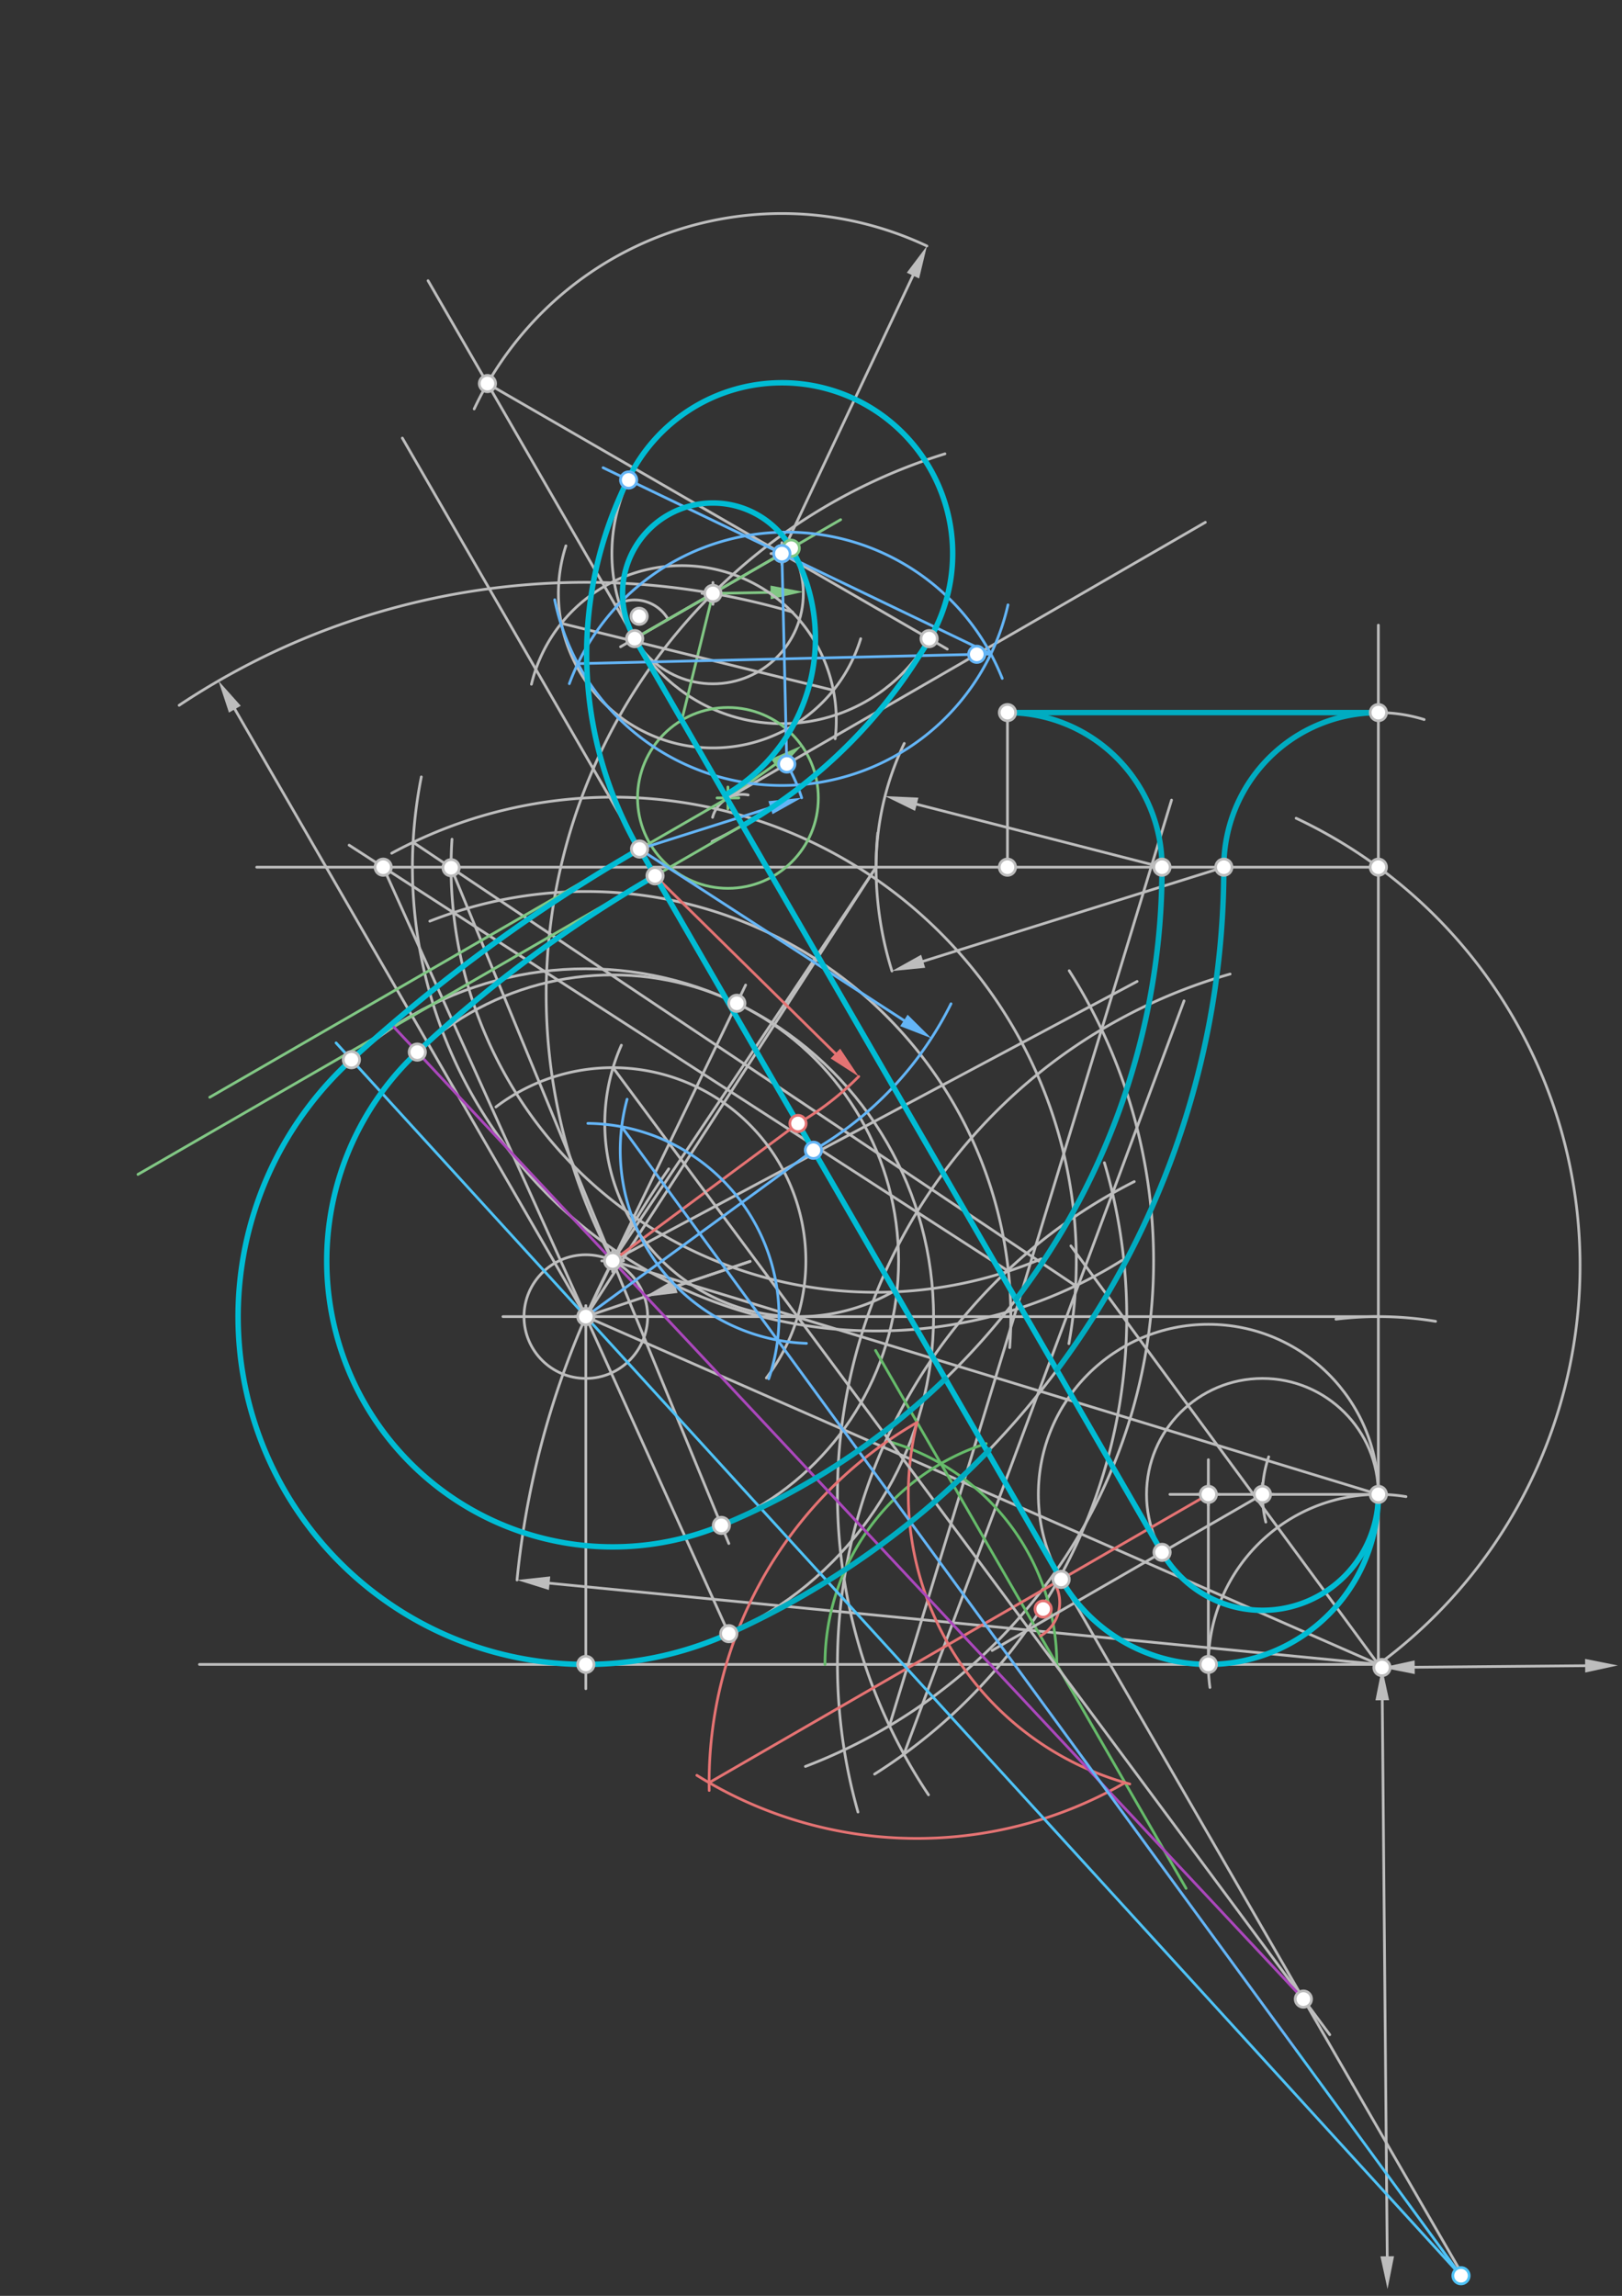 <svg xmlns="http://www.w3.org/2000/svg" class="svg--816" height="100%" preserveAspectRatio="xMidYMid meet" viewBox="0 0 595 842" width="100%"><rect x="0" y="0" width="595" height="842" fill="#333333" stroke="none"/><defs><marker id="marker-arrow" markerHeight="16" markerUnits="userSpaceOnUse" markerWidth="24" orient="auto-start-reverse" refX="24" refY="4" viewBox="0 0 24 8"><path d="M 0 0 L 24 4 L 0 8 z" stroke="inherit"></path></marker></defs><g class="aux-layer--949"></g><g class="main-layer--75a"><g class="element--733"><line stroke="#BDBDBD" stroke-dasharray="none" stroke-linecap="round" stroke-width="1" x1="518.954" x2="581.486" y1="611.452" y2="610.894"></line><path d="M506.955,611.559 l12,2.5 l0,-5 z" fill="#BDBDBD" stroke="#BDBDBD" stroke-width="0" transform="rotate(359.489, 506.955, 611.559)"></path><path d="M593.485,610.787 l12,2.5 l0,-5 z" fill="#BDBDBD" stroke="#BDBDBD" stroke-width="0" transform="rotate(179.489, 593.485, 610.787)"></path></g><g class="element--733"><line stroke="#BDBDBD" stroke-dasharray="none" stroke-linecap="round" stroke-width="1" x1="507.062" x2="508.881" y1="623.558" y2="827.484"></line><path d="M506.955,611.559 l12,2.5 l0,-5 z" fill="#BDBDBD" stroke="#BDBDBD" stroke-width="0" transform="rotate(89.489, 506.955, 611.559)"></path><path d="M508.988,839.483 l12,2.5 l0,-5 z" fill="#BDBDBD" stroke="#BDBDBD" stroke-width="0" transform="rotate(269.489, 508.988, 839.483)"></path></g><g class="element--733"><line stroke="#BDBDBD" stroke-dasharray="none" stroke-linecap="round" stroke-width="1" x1="505.627" x2="73.167" y1="610.416" y2="610.416"></line></g><g class="element--733"><line stroke="#BDBDBD" stroke-dasharray="none" stroke-linecap="round" stroke-width="1" x1="505.627" x2="505.627" y1="610.416" y2="229.271"></line></g><g class="element--733"><line stroke="#BDBDBD" stroke-dasharray="none" stroke-linecap="round" stroke-width="1" x1="505.627" x2="201.603" y1="610.416" y2="580.631"></line><path d="M189.66,579.461 l12,2.5 l0,-5 z" fill="#BDBDBD" stroke="#BDBDBD" stroke-width="0" transform="rotate(5.595, 189.66, 579.461)"></path></g><g class="element--733"><path d="M 189.66 579.461 A 317.48 317.48 0 0 1 245.31 428.678" fill="none" stroke="#BDBDBD" stroke-dasharray="none" stroke-linecap="round" stroke-width="1"></path></g><g class="element--733"><path d="M 490.064 483.81 A 127.559 127.559 0 0 1 526.612 484.595" fill="none" stroke="#BDBDBD" stroke-dasharray="none" stroke-linecap="round" stroke-width="1"></path></g><g class="element--733"><line stroke="#BDBDBD" stroke-dasharray="none" stroke-linecap="round" stroke-width="1" x1="505.627" x2="184.5" y1="482.857" y2="482.857"></line></g><g class="element--733"><g class="center--a87"><line x1="210.9" y1="482.857" x2="218.9" y2="482.857" stroke="#BDBDBD" stroke-width="1" stroke-linecap="round"></line><line x1="214.9" y1="478.857" x2="214.9" y2="486.857" stroke="#BDBDBD" stroke-width="1" stroke-linecap="round"></line><circle class="hit--87b" cx="214.9" cy="482.857" r="4" stroke="none" fill="transparent"></circle></g><circle cx="214.9" cy="482.857" fill="none" r="22.677" stroke="#BDBDBD" stroke-dasharray="none" stroke-width="1"></circle></g><g class="element--733"><line stroke="#BDBDBD" stroke-dasharray="none" stroke-linecap="round" stroke-width="1" x1="214.9" x2="275.167" y1="482.857" y2="462.604"></line></g><g class="element--733"><line stroke="#BDBDBD" stroke-dasharray="none" stroke-linecap="round" stroke-width="1" x1="247.771" x2="275.167" y1="471.811" y2="462.604"></line><path d="M236.396,475.633 l12,2.5 l0,-5 z" fill="#BDBDBD" stroke="#BDBDBD" stroke-width="0" transform="rotate(341.425, 236.396, 475.633)"></path></g><g class="element--733"><line stroke="#BDBDBD" stroke-dasharray="none" stroke-linecap="round" stroke-width="1" x1="214.9" x2="214.9" y1="482.857" y2="619.333"></line></g><g class="element--733"><g class="center--a87"><line x1="210.9" y1="482.857" x2="218.9" y2="482.857" stroke="#BDBDBD" stroke-width="1" stroke-linecap="round"></line><line x1="214.9" y1="478.857" x2="214.9" y2="486.857" stroke="#BDBDBD" stroke-width="1" stroke-linecap="round"></line><circle class="hit--87b" cx="214.9" cy="482.857" r="4" stroke="none" fill="transparent"></circle></g><circle cx="214.9" cy="482.857" fill="none" r="127.559" stroke="#BDBDBD" stroke-dasharray="none" stroke-width="1"></circle></g><g class="element--733"><line stroke="#BDBDBD" stroke-dasharray="none" stroke-linecap="round" stroke-width="1" x1="214.9" x2="224.747" y1="482.857" y2="462.429"></line></g><g class="element--733"><line stroke="#BDBDBD" stroke-dasharray="none" stroke-linecap="round" stroke-width="1" x1="224.747" x2="273.519" y1="462.429" y2="361.254"></line></g><g class="element--733"><g class="center--a87"><line x1="220.747" y1="462.429" x2="228.747" y2="462.429" stroke="#BDBDBD" stroke-width="1" stroke-linecap="round"></line><line x1="224.747" y1="458.429" x2="224.747" y2="466.429" stroke="#BDBDBD" stroke-width="1" stroke-linecap="round"></line><circle class="hit--87b" cx="224.747" cy="462.429" r="4" stroke="none" fill="transparent"></circle></g><circle cx="224.747" cy="462.429" fill="none" r="104.882" stroke="#BDBDBD" stroke-dasharray="none" stroke-width="1"></circle></g><g class="element--733"><path d="M 443.842 618.876 A 62.362 62.362 0 0 1 515.757 548.882" fill="none" stroke="#BDBDBD" stroke-dasharray="none" stroke-linecap="round" stroke-width="1"></path></g><g class="element--733"><line stroke="#BDBDBD" stroke-dasharray="none" stroke-linecap="round" stroke-width="1" x1="505.627" x2="429.167" y1="548.054" y2="548.054"></line></g><g class="element--733"><line stroke="#BDBDBD" stroke-dasharray="none" stroke-linecap="round" stroke-width="1" x1="443.265" x2="443.265" y1="610.416" y2="535.333"></line></g><g class="element--733"><g class="center--a87"><line x1="439.265" y1="548.054" x2="447.265" y2="548.054" stroke="#BDBDBD" stroke-width="1" stroke-linecap="round"></line><line x1="443.265" y1="544.054" x2="443.265" y2="552.054" stroke="#BDBDBD" stroke-width="1" stroke-linecap="round"></line><circle class="hit--87b" cx="443.265" cy="548.054" r="4" stroke="none" fill="transparent"></circle></g><circle cx="443.265" cy="548.054" fill="none" r="62.362" stroke="#BDBDBD" stroke-dasharray="none" stroke-width="1"></circle></g><g class="element--733"><path d="M 465.403 534.272 A 42.52 42.52 0 0 0 464.342 558.223" fill="none" stroke="#BDBDBD" stroke-dasharray="none" stroke-linecap="round" stroke-width="1"></path></g><g class="element--733"><g class="center--a87"><line x1="459.108" y1="548.054" x2="467.108" y2="548.054" stroke="#BDBDBD" stroke-width="1" stroke-linecap="round"></line><line x1="463.108" y1="544.054" x2="463.108" y2="552.054" stroke="#BDBDBD" stroke-width="1" stroke-linecap="round"></line><circle class="hit--87b" cx="463.108" cy="548.054" r="4" stroke="none" fill="transparent"></circle></g><circle cx="463.108" cy="548.054" fill="none" r="42.52" stroke="#BDBDBD" stroke-dasharray="none" stroke-width="1"></circle></g><g class="element--733"><line stroke="#BDBDBD" stroke-dasharray="none" stroke-linecap="round" stroke-width="1" x1="224.747" x2="505.627" y1="462.429" y2="548.054"></line></g><g class="element--733"><path d="M 451.242 357.227 A 198.425 198.425 0 0 0 340.61 658.244" fill="none" stroke="#BDBDBD" stroke-dasharray="none" stroke-linecap="round" stroke-width="1"></path></g><g class="element--733"><path d="M 392.217 356.005 A 198.425 198.425 0 0 1 295.451 647.831" fill="none" stroke="#BDBDBD" stroke-dasharray="none" stroke-linecap="round" stroke-width="1"></path></g><g class="element--733"><line stroke="#BDBDBD" stroke-dasharray="none" stroke-linecap="round" stroke-width="1" x1="404.109" x2="326.266" y1="377.565" y2="632.918"></line></g><g class="element--733"><line stroke="#BDBDBD" stroke-dasharray="none" stroke-linecap="round" stroke-width="1" x1="404.109" x2="429.759" y1="377.565" y2="293.423"></line></g><g class="element--733"><line stroke="#BDBDBD" stroke-dasharray="none" stroke-linecap="round" stroke-width="1" x1="224.747" x2="417.125" y1="462.429" y2="359.94"></line></g><g class="element--733"><path d="M 224.747 462.429 A 207.636 207.636 0 0 1 346.633 166.441" fill="none" stroke="#BDBDBD" stroke-dasharray="none" stroke-linecap="round" stroke-width="1"></path></g><g class="element--733"><line stroke="#BDBDBD" stroke-dasharray="none" stroke-linecap="round" stroke-width="1" x1="214.9" x2="86.152" y1="482.857" y2="260.095"></line><path d="M80.148,249.705 l12,2.5 l0,-5 z" fill="#BDBDBD" stroke="#BDBDBD" stroke-width="0" transform="rotate(59.974, 80.148, 249.705)"></path></g><g class="element--733"><path d="M 65.716 258.665 A 269.291 269.291 0 0 1 290.716 224.459" fill="none" stroke="#BDBDBD" stroke-dasharray="none" stroke-linecap="round" stroke-width="1"></path></g><g class="element--733"><line stroke="#BDBDBD" stroke-dasharray="none" stroke-linecap="round" stroke-width="1" x1="505.627" x2="214.9" y1="610.416" y2="482.857"></line></g><g class="element--733"><path d="M 416.089 433.341 A 198.425 198.425 0 0 0 314.731 664.556" fill="none" stroke="#BDBDBD" stroke-dasharray="none" stroke-linecap="round" stroke-width="1"></path></g><g class="element--733"><path d="M 405.13 426.421 A 198.425 198.425 0 0 1 320.827 650.642" fill="none" stroke="#BDBDBD" stroke-dasharray="none" stroke-linecap="round" stroke-width="1"></path></g><g class="element--733"><line stroke="#BDBDBD" stroke-dasharray="none" stroke-linecap="round" stroke-width="1" x1="331.583" x2="408.098" y1="643.349" y2="437.614"></line></g><g class="element--733"><line stroke="#BDBDBD" stroke-dasharray="none" stroke-linecap="round" stroke-width="1" x1="408.098" x2="434.339" y1="437.614" y2="367.057"></line></g><g class="element--733"><line stroke="#BDBDBD" stroke-dasharray="none" stroke-linecap="round" stroke-width="1" x1="505.627" x2="392.829" y1="610.416" y2="456.917"></line></g><g class="element--733"><path d="M 505.627 610.416 A 181.416 181.416 0 0 0 475.467 300.087" fill="none" stroke="#BDBDBD" stroke-dasharray="none" stroke-linecap="round" stroke-width="1"></path></g><g class="element--733"><path d="M 522.421 263.889 A 56.693 56.693 0 0 0 491.405 263.157" fill="none" stroke="#BDBDBD" stroke-dasharray="none" stroke-linecap="round" stroke-width="1"></path></g><g class="element--733"><line stroke="#BDBDBD" stroke-dasharray="none" stroke-linecap="round" stroke-width="1" x1="505.627" x2="369.564" y1="261.344" y2="261.344"></line></g><g class="element--733"><line stroke="#BDBDBD" stroke-dasharray="none" stroke-linecap="round" stroke-width="1" x1="505.627" x2="369.564" y1="318.037" y2="318.037"></line></g><g class="element--733"><line stroke="#BDBDBD" stroke-dasharray="none" stroke-linecap="round" stroke-width="1" x1="369.564" x2="369.564" y1="261.344" y2="318.037"></line></g><g class="element--733"><path d="M 369.564 261.344 A 56.693 56.693 0 0 1 426.257 318.037" fill="none" stroke="#BDBDBD" stroke-dasharray="none" stroke-linecap="round" stroke-width="1"></path></g><g class="element--733"><path d="M 505.627 261.344 A 56.693 56.693 0 0 0 448.934 318.037" fill="none" stroke="#BDBDBD" stroke-dasharray="none" stroke-linecap="round" stroke-width="1"></path></g><g class="element--733"><line stroke="#BDBDBD" stroke-dasharray="none" stroke-linecap="round" stroke-width="1" x1="369.564" x2="94.167" y1="318.037" y2="318.037"></line></g><g class="element--733"><line stroke="#BDBDBD" stroke-dasharray="none" stroke-linecap="round" stroke-width="1" x1="448.934" x2="338.647" y1="318.037" y2="352.542"></line><path d="M327.194,356.125 l12,2.5 l0,-5 z" fill="#BDBDBD" stroke="#BDBDBD" stroke-width="0" transform="rotate(342.627, 327.194, 356.125)"></path></g><g class="element--733"><path d="M 327.194 356.125 A 127.559 127.559 0 0 1 321.991 305.517" fill="none" stroke="#BDBDBD" stroke-dasharray="none" stroke-linecap="round" stroke-width="1"></path></g><g class="element--733"><line stroke="#BDBDBD" stroke-dasharray="none" stroke-linecap="round" stroke-width="1" x1="214.9" x2="321.375" y1="482.857" y2="318.037"></line></g><g class="element--733"><path d="M 157.665 337.837 A 155.906 155.906 0 0 1 370.39 494.229" fill="none" stroke="#BDBDBD" stroke-dasharray="none" stroke-linecap="round" stroke-width="1"></path></g><g class="element--733"><path d="M 165.807 307.787 A 155.906 155.906 0 0 0 381.957 461.691" fill="none" stroke="#BDBDBD" stroke-dasharray="none" stroke-linecap="round" stroke-width="1"></path></g><g class="element--733"><line stroke="#BDBDBD" stroke-dasharray="none" stroke-linecap="round" stroke-width="1" x1="369.912" x2="166.363" y1="466.195" y2="334.699"></line></g><g class="element--733"><line stroke="#BDBDBD" stroke-dasharray="none" stroke-linecap="round" stroke-width="1" x1="166.363" x2="128.072" y1="334.699" y2="309.963"></line></g><g class="element--733"><line stroke="#BDBDBD" stroke-dasharray="none" stroke-linecap="round" stroke-width="1" x1="140.57" x2="214.9" y1="318.037" y2="482.857"></line></g><g class="element--733"><line stroke="#BDBDBD" stroke-dasharray="none" stroke-linecap="round" stroke-width="1" x1="214.9" x2="268.906" y1="482.857" y2="602.61"></line></g><g class="element--733"><path d="M 448.934 318.037 A 308.364 308.364 0 0 1 267.34 599.138" fill="none" stroke="#BDBDBD" stroke-dasharray="none" stroke-linecap="round" stroke-width="1"></path></g><g class="element--733"><line stroke="#BDBDBD" stroke-dasharray="none" stroke-linecap="round" stroke-width="1" x1="426.257" x2="336.288" y1="318.037" y2="294.961"></line><path d="M324.664,291.979 l12,2.5 l0,-5 z" fill="#BDBDBD" stroke="#BDBDBD" stroke-width="0" transform="rotate(14.386, 324.664, 291.979)"></path></g><g class="element--733"><path d="M 331.709 272.641 A 104.882 104.882 0 0 0 321.375 318.037" fill="none" stroke="#BDBDBD" stroke-dasharray="none" stroke-linecap="round" stroke-width="1"></path></g><g class="element--733"><line stroke="#BDBDBD" stroke-dasharray="none" stroke-linecap="round" stroke-width="1" x1="321.375" x2="224.747" y1="318.037" y2="462.429"></line></g><g class="element--733"><path d="M 154.551 284.923 A 170.079 170.079 0 0 0 411.527 462.258" fill="none" stroke="#BDBDBD" stroke-dasharray="none" stroke-linecap="round" stroke-width="1"></path></g><g class="element--733"><path d="M 143.686 312.911 A 170.079 170.079 0 0 1 392.095 492.783" fill="none" stroke="#BDBDBD" stroke-dasharray="none" stroke-linecap="round" stroke-width="1"></path></g><g class="element--733"><line stroke="#BDBDBD" stroke-dasharray="none" stroke-linecap="round" stroke-width="1" x1="394.581" x2="151.542" y1="471.555" y2="308.912"></line></g><g class="element--733"><line stroke="#BDBDBD" stroke-dasharray="none" stroke-linecap="round" stroke-width="1" x1="165.47" x2="224.747" y1="318.232" y2="462.429"></line></g><g class="element--733"><line stroke="#BDBDBD" stroke-dasharray="none" stroke-linecap="round" stroke-width="1" x1="224.747" x2="267.356" y1="462.429" y2="566.08"></line></g><g class="element--733"><path d="M 426.257 318.037 A 260.787 260.787 0 0 1 264.624 559.435" fill="none" stroke="#BDBDBD" stroke-dasharray="none" stroke-linecap="round" stroke-width="1"></path></g><g class="element--733"><path d="M 302.627 610.416 A 85.039 85.039 0 0 1 361.769 529.416" fill="none" stroke="#66BB6A" stroke-dasharray="none" stroke-linecap="round" stroke-width="1"></path></g><g class="element--733"><path d="M 387.667 610.416 A 85.039 85.039 0 0 0 326.02 528.657" fill="none" stroke="#66BB6A" stroke-dasharray="none" stroke-linecap="round" stroke-width="1"></path></g><g class="element--733"><line stroke="#66BB6A" stroke-dasharray="none" stroke-linecap="round" stroke-width="1" x1="387.667" x2="345.147" y1="610.416" y2="536.77"></line></g><g class="element--733"><line stroke="#66BB6A" stroke-dasharray="none" stroke-linecap="round" stroke-width="1" x1="345.147" x2="321.181" y1="536.77" y2="495.259"></line></g><g class="element--733"><line stroke="#66BB6A" stroke-dasharray="none" stroke-linecap="round" stroke-width="1" x1="387.667" x2="435.087" y1="610.416" y2="692.55"></line></g><g class="element--733"><path d="M 336.417 521.649 A 110.062 110.062 0 0 0 414.439 654.274" fill="none" stroke="#E57373" stroke-dasharray="none" stroke-linecap="round" stroke-width="1"></path></g><g class="element--733"><path d="M 336.417 521.649 A 152.582 152.582 0 0 0 260.153 656.643" fill="none" stroke="#E57373" stroke-dasharray="none" stroke-linecap="round" stroke-width="1"></path></g><g class="element--733"><path d="M 412.708 653.789 A 152.582 152.582 0 0 1 255.629 651.088" fill="none" stroke="#E57373" stroke-dasharray="none" stroke-linecap="round" stroke-width="1"></path></g><g class="element--733"><line stroke="#E57373" stroke-dasharray="none" stroke-linecap="round" stroke-width="1" x1="443.265" x2="260.126" y1="548.054" y2="653.789"></line></g><g class="element--733"><path d="M 386.837 580.633 A 14.173 14.173 0 0 1 381.649 599.994" fill="none" stroke="#E57373" stroke-dasharray="none" stroke-linecap="round" stroke-width="1"></path></g><g class="element--733"><line stroke="#BDBDBD" stroke-dasharray="none" stroke-linecap="round" stroke-width="1" x1="463.108" x2="363.941" y1="548.054" y2="605.307"></line></g><g class="element--733"><line stroke="#BDBDBD" stroke-dasharray="none" stroke-linecap="round" stroke-width="1" x1="389.258" x2="147.595" y1="579.235" y2="160.663"></line></g><g class="element--733"><line stroke="#BDBDBD" stroke-dasharray="none" stroke-linecap="round" stroke-width="1" x1="426.284" x2="157.022" y1="569.314" y2="102.938"></line></g><g class="element--733"><line stroke="#BDBDBD" stroke-dasharray="none" stroke-linecap="round" stroke-width="1" x1="261.527" x2="227.629" y1="217.633" y2="237.204"></line></g><g class="element--733"><path d="M 225.726 221.937 A 14.173 14.173 0 0 1 245.087 227.125" fill="none" stroke="#BDBDBD" stroke-dasharray="none" stroke-linecap="round" stroke-width="1"></path></g><g class="element--733"><g class="center--a87"><line x1="257.527" y1="217.633" x2="265.527" y2="217.633" stroke="#BDBDBD" stroke-width="1" stroke-linecap="round"></line><line x1="261.527" y1="213.633" x2="261.527" y2="221.633" stroke="#BDBDBD" stroke-width="1" stroke-linecap="round"></line><circle class="hit--87b" cx="261.527" cy="217.633" r="4" stroke="none" fill="transparent"></circle></g><circle cx="261.527" cy="217.633" fill="none" r="33.156" stroke="#BDBDBD" stroke-dasharray="none" stroke-width="1"></circle></g><g class="element--733"><line stroke="#BDBDBD" stroke-dasharray="none" stroke-linecap="round" stroke-width="1" x1="232.813" x2="286.82" y1="234.211" y2="203.03"></line></g><g class="element--733"><g class="center--a87"><line x1="282.82" y1="203.03" x2="290.82" y2="203.03" stroke="#BDBDBD" stroke-width="1" stroke-linecap="round"></line><line x1="286.82" y1="199.03" x2="286.82" y2="207.03" stroke="#BDBDBD" stroke-width="1" stroke-linecap="round"></line><circle class="hit--87b" cx="286.82" cy="203.03" r="4" stroke="none" fill="transparent"></circle></g><circle cx="286.82" cy="203.03" fill="none" r="62.362" stroke="#BDBDBD" stroke-dasharray="none" stroke-width="1"></circle></g><g class="element--733"><line stroke="#BDBDBD" stroke-dasharray="none" stroke-linecap="round" stroke-width="1" x1="286.82" x2="334.9" y1="203.03" y2="101.074"></line><path d="M340.019,90.22 l12,2.5 l0,-5 z" fill="#BDBDBD" stroke="#BDBDBD" stroke-width="0" transform="rotate(115.247, 340.019, 90.22)"></path></g><g class="element--733"><path d="M 340.019 90.22 A 124.724 124.724 0 0 0 173.941 149.978" fill="none" stroke="#BDBDBD" stroke-dasharray="none" stroke-linecap="round" stroke-width="1"></path></g><g class="element--733"><line stroke="#BDBDBD" stroke-dasharray="none" stroke-linecap="round" stroke-width="1" x1="178.806" x2="286.82" y1="140.668" y2="203.03"></line></g><g class="element--733"><line stroke="#BDBDBD" stroke-dasharray="none" stroke-linecap="round" stroke-width="1" x1="286.82" x2="347.488" y1="203.03" y2="238.057"></line></g><g class="element--733"><path d="M 340.828 234.211 A 187.087 187.087 0 0 1 261.208 308.63" fill="none" stroke="#BDBDBD" stroke-dasharray="none" stroke-linecap="round" stroke-width="1"></path></g><g class="element--733"><path d="M 274.455 291.548 A 11.339 11.339 0 0 0 261.397 299.754" fill="none" stroke="#BDBDBD" stroke-dasharray="none" stroke-linecap="round" stroke-width="1"></path></g><g class="element--733"><line stroke="#81C784" stroke-dasharray="none" stroke-linecap="round" stroke-width="1" x1="261.527" x2="282.68" y1="217.633" y2="217.261"></line><path d="M294.679,217.05 l12,2.5 l0,-5 z" fill="#81C784" stroke="#81C784" stroke-width="0" transform="rotate(178.993, 294.679, 217.05)"></path></g><g class="element--733"><g class="center--a87"><line x1="263.027" y1="292.633" x2="271.027" y2="292.633" stroke="#81C784" stroke-width="1" stroke-linecap="round"></line><line x1="267.027" y1="288.633" x2="267.027" y2="296.633" stroke="#81C784" stroke-width="1" stroke-linecap="round"></line><circle class="hit--87b" cx="267.027" cy="292.633" r="4" stroke="none" fill="transparent"></circle></g><circle cx="267.027" cy="292.633" fill="none" r="33.156" stroke="#81C784" stroke-dasharray="none" stroke-width="1"></circle></g><g class="element--733"><line stroke="#81C784" stroke-dasharray="none" stroke-linecap="round" stroke-width="1" x1="266.68" x2="284.286" y1="292.87" y2="280.397"></line><path d="M294.077,273.459 l12,2.5 l0,-5 z" fill="#81C784" stroke="#81C784" stroke-width="0" transform="rotate(144.683, 294.077, 273.459)"></path></g><g class="element--733"><line stroke="#81C784" stroke-dasharray="none" stroke-linecap="round" stroke-width="1" x1="250.087" x2="261.527" y1="264.131" y2="217.633"></line></g><g class="element--733"><path d="M 207.588 200.178 A 56.693 56.693 0 1 0 315.732 234.245" fill="none" stroke="#BDBDBD" stroke-dasharray="none" stroke-linecap="round" stroke-width="1"></path></g><g class="element--733"><path d="M 194.949 250.946 A 56.693 56.693 0 0 1 306.369 270.945" fill="none" stroke="#BDBDBD" stroke-dasharray="none" stroke-linecap="round" stroke-width="1"></path></g><g class="element--733"><line stroke="#BDBDBD" stroke-dasharray="none" stroke-linecap="round" stroke-width="1" x1="305.708" x2="205.906" y1="253.159" y2="228.605"></line></g><g class="element--733"><line stroke="#81C784" stroke-dasharray="none" stroke-linecap="round" stroke-width="1" x1="232.813" x2="261.527" y1="234.211" y2="217.633"></line></g><g class="element--733"><line stroke="#81C784" stroke-dasharray="none" stroke-linecap="round" stroke-width="1" x1="261.527" x2="289.78" y1="217.633" y2="201.321"></line></g><g class="element--733"><line stroke="#81C784" stroke-dasharray="none" stroke-linecap="round" stroke-width="1" x1="290.242" x2="308.381" y1="201.055" y2="190.582"></line></g><g class="element--733"><path d="M 290.242 201.055 A 66.313 66.313 0 0 1 265.969 291.64" fill="none" stroke="#81C784" stroke-dasharray="none" stroke-linecap="round" stroke-width="1"></path></g><g class="element--733"><line stroke="#81C784" stroke-dasharray="none" stroke-linecap="round" stroke-width="1" x1="266.68" x2="76.944" y1="292.87" y2="402.414"></line></g><g class="element--733"><line stroke="#81C784" stroke-dasharray="none" stroke-linecap="round" stroke-width="1" x1="272.349" x2="50.61" y1="302.69" y2="430.711"></line></g><g class="element--733"><line stroke="#E57373" stroke-dasharray="none" stroke-linecap="round" stroke-width="1" x1="240.283" x2="306.453" y1="321.203" y2="386.384"></line><path d="M315.002,394.805 l12,2.5 l0,-5 z" fill="#E57373" stroke="#E57373" stroke-width="0" transform="rotate(224.568, 315.002, 394.805)"></path></g><g class="element--733"><path d="M 315.002 394.805 A 104.882 104.882 0 0 1 292.724 412.033" fill="none" stroke="#E57373" stroke-dasharray="none" stroke-linecap="round" stroke-width="1"></path></g><g class="element--733"><line stroke="#E57373" stroke-dasharray="none" stroke-linecap="round" stroke-width="1" x1="292.724" x2="224.747" y1="412.033" y2="462.429"></line></g><g class="element--733"><path d="M 181.922 405.967 A 70.866 70.866 0 0 1 281.121 505.37" fill="none" stroke="#BDBDBD" stroke-dasharray="none" stroke-linecap="round" stroke-width="1"></path></g><g class="element--733"><path d="M 227.934 383.323 A 70.866 70.866 0 0 0 328.157 473.405" fill="none" stroke="#BDBDBD" stroke-dasharray="none" stroke-linecap="round" stroke-width="1"></path></g><g class="element--733"><line stroke="#BDBDBD" stroke-dasharray="none" stroke-linecap="round" stroke-width="1" x1="224.879" x2="292.592" y1="391.563" y2="482.899"></line></g><g class="element--733"><line stroke="#BDBDBD" stroke-dasharray="none" stroke-linecap="round" stroke-width="1" x1="388.792" x2="496.166" y1="578.429" y2="764.406"></line></g><g class="element--733"><line stroke="#BDBDBD" stroke-dasharray="none" stroke-linecap="round" stroke-width="1" x1="292.592" x2="487.807" y1="482.899" y2="746.216"></line></g><g class="element--733"><line stroke="#AB47BC" stroke-dasharray="none" stroke-linecap="round" stroke-width="1" x1="478.122" x2="224.747" y1="733.153" y2="462.429"></line></g><g class="element--733"><line stroke="#AB47BC" stroke-dasharray="none" stroke-linecap="round" stroke-width="1" x1="224.747" x2="144.368" y1="462.429" y2="376.547"></line></g><g class="element--733"><path d="M 240.283 321.203 A 475.679 475.679 0 0 0 153.078 385.854" fill="none" stroke="#BDBDBD" stroke-dasharray="none" stroke-linecap="round" stroke-width="1"></path></g><g class="element--733"><line stroke="#64B5F6" stroke-dasharray="none" stroke-linecap="round" stroke-width="1" x1="234.614" x2="331.584" y1="311.384" y2="374.238"></line><path d="M341.654,380.765 l12,2.5 l0,-5 z" fill="#64B5F6" stroke="#64B5F6" stroke-width="0" transform="rotate(212.95, 341.654, 380.765)"></path></g><g class="element--733"><path d="M 348.857 368.126 A 127.559 127.559 0 0 1 298.393 421.853" fill="none" stroke="#64B5F6" stroke-dasharray="none" stroke-linecap="round" stroke-width="1"></path></g><g class="element--733"><line stroke="#64B5F6" stroke-dasharray="none" stroke-linecap="round" stroke-width="1" x1="298.393" x2="214.9" y1="421.853" y2="482.857"></line></g><g class="element--733"><path d="M 230.041 403.144 A 70.866 70.866 0 0 0 295.842 492.673" fill="none" stroke="#64B5F6" stroke-dasharray="none" stroke-linecap="round" stroke-width="1"></path></g><g class="element--733"><path d="M 215.646 411.995 A 70.866 70.866 0 0 1 281.995 505.667" fill="none" stroke="#64B5F6" stroke-dasharray="none" stroke-linecap="round" stroke-width="1"></path></g><g class="element--733"><line stroke="#64B5F6" stroke-dasharray="none" stroke-linecap="round" stroke-width="1" x1="228.055" x2="285.239" y1="413.223" y2="491.487"></line></g><g class="element--733"><line stroke="#64B5F6" stroke-dasharray="none" stroke-linecap="round" stroke-width="1" x1="285.239" x2="475.74" y1="491.487" y2="752.218"></line></g><g class="element--733"><line stroke="#BDBDBD" stroke-dasharray="none" stroke-linecap="round" stroke-width="1" x1="496.166" x2="536.473" y1="764.406" y2="834.219"></line></g><g class="element--733"><line stroke="#4FC3F7" stroke-dasharray="none" stroke-linecap="round" stroke-width="1" x1="475.74" x2="535.939" y1="752.218" y2="834.609"></line></g><g class="element--733"><line stroke="#4FC3F7" stroke-dasharray="none" stroke-linecap="round" stroke-width="1" x1="535.939" x2="214.9" y1="834.609" y2="482.857"></line></g><g class="element--733"><line stroke="#4FC3F7" stroke-dasharray="none" stroke-linecap="round" stroke-width="1" x1="214.9" x2="123.284" y1="482.857" y2="382.476"></line></g><g class="element--733"><path d="M 234.614 311.384 A 603.789 603.789 0 0 0 128.909 388.64" fill="none" stroke="#BDBDBD" stroke-dasharray="none" stroke-linecap="round" stroke-width="1"></path></g><g class="element--733"><line stroke="#BDBDBD" stroke-dasharray="none" stroke-linecap="round" stroke-width="1" x1="266.68" x2="442.161" y1="292.87" y2="191.556"></line></g><g class="element--733"><line stroke="#64B5F6" stroke-dasharray="none" stroke-linecap="round" stroke-width="1" x1="234.614" x2="282.634" y1="311.384" y2="296.204"></line><path d="M294.076,292.587 l12,2.5 l0,-5 z" fill="#64B5F6" stroke="#64B5F6" stroke-width="0" transform="rotate(162.457, 294.076, 292.587)"></path></g><g class="element--733"><path d="M 294.076 292.587 A 62.362 62.362 0 0 0 288.621 280.202" fill="none" stroke="#64B5F6" stroke-dasharray="none" stroke-linecap="round" stroke-width="1"></path></g><g class="element--733"><line stroke="#64B5F6" stroke-dasharray="none" stroke-linecap="round" stroke-width="1" x1="288.621" x2="286.82" y1="280.202" y2="203.03"></line></g><g class="element--733"><path d="M 203.483 219.957 A 85.039 85.039 0 0 0 369.756 221.829" fill="none" stroke="#64B5F6" stroke-dasharray="none" stroke-linecap="round" stroke-width="1"></path></g><g class="element--733"><path d="M 208.848 250.742 A 85.039 85.039 0 0 1 367.651 248.802" fill="none" stroke="#64B5F6" stroke-dasharray="none" stroke-linecap="round" stroke-width="1"></path></g><g class="element--733"><line stroke="#64B5F6" stroke-dasharray="none" stroke-linecap="round" stroke-width="1" x1="211.965" x2="363.476" y1="243.384" y2="239.849"></line></g><g class="element--733"><line stroke="#64B5F6" stroke-dasharray="none" stroke-linecap="round" stroke-width="1" x1="363.476" x2="286.82" y1="239.849" y2="203.03"></line></g><g class="element--733"><line stroke="#64B5F6" stroke-dasharray="none" stroke-linecap="round" stroke-width="1" x1="286.82" x2="221.232" y1="203.03" y2="171.528"></line></g><g class="element--733"><path d="M 230.606 176.03 A 142.814 142.814 0 0 0 234.627 311.376" fill="none" stroke="#64B5F6" stroke-dasharray="none" stroke-linecap="round" stroke-width="1"></path></g><g class="element--733"><path d="M 426.284 569.314 A 42.52 42.52 0 0 0 505.627 548.054" fill="none" stroke="#00BCD4" stroke-dasharray="none" stroke-linecap="round" stroke-width="2"></path></g><g class="element--733"><path d="M 505.627 548.054 A 62.362 62.362 0 0 1 389.258 579.235" fill="none" stroke="#00BCD4" stroke-dasharray="none" stroke-linecap="round" stroke-width="2"></path></g><g class="element--733"><line stroke="#00BCD4" stroke-dasharray="none" stroke-linecap="round" stroke-width="2" x1="426.284" x2="232.813" y1="569.314" y2="234.211"></line></g><g class="element--733"><line stroke="#00BCD4" stroke-dasharray="none" stroke-linecap="round" stroke-width="2" x1="389.258" x2="234.628" y1="579.235" y2="311.379"></line></g><g class="element--733"><path d="M 232.813 234.211 A 33.156 33.156 0 0 1 290.242 201.055" fill="none" stroke="#00BCD4" stroke-dasharray="none" stroke-linecap="round" stroke-width="2"></path></g><g class="element--733"><path d="M 290.242 201.055 A 66.313 66.313 0 0 1 265.969 291.64" fill="none" stroke="#00BCD4" stroke-dasharray="none" stroke-linecap="round" stroke-width="2"></path></g><g class="element--733"><path d="M 337.052 240.465 A 62.647 62.647 0 1 0 230.35 175.907" fill="none" stroke="#00BCD4" stroke-dasharray="none" stroke-linecap="round" stroke-width="2"></path></g><g class="element--733"><path d="M 343.291 230.154 A 187.251 187.251 0 0 1 272.431 302.832" fill="none" stroke="#00BCD4" stroke-dasharray="none" stroke-linecap="round" stroke-width="2"></path></g><g class="element--733"><path d="M 230.35 175.907 A 143.098 143.098 0 0 0 234.372 311.504" fill="none" stroke="#00BCD4" stroke-dasharray="none" stroke-linecap="round" stroke-width="2"></path></g><g class="element--733"><path d="M 234.38 311.518 A 603.789 603.789 0 0 0 128.909 388.64" fill="none" stroke="#00BCD4" stroke-dasharray="none" stroke-linecap="round" stroke-width="2"></path></g><g class="element--733"><path d="M 240.296 321.196 A 475.679 475.679 0 0 0 153.078 385.854" fill="none" stroke="#00BCD4" stroke-dasharray="none" stroke-linecap="round" stroke-width="2"></path></g><g class="element--733"><path d="M 153.078 385.854 A 104.882 104.882 0 0 0 264.746 559.385" fill="none" stroke="#00BCD4" stroke-dasharray="none" stroke-linecap="round" stroke-width="2"></path></g><g class="element--733"><path d="M 128.909 388.64 A 127.559 127.559 0 0 0 267.34 599.138" fill="none" stroke="#00BCD4" stroke-dasharray="none" stroke-linecap="round" stroke-width="2"></path></g><g class="element--733"><path d="M 267.34 599.138 A 308.364 308.364 0 0 0 362.816 531.801" fill="none" stroke="#00ACC1" stroke-dasharray="none" stroke-linecap="round" stroke-width="2"></path></g><g class="element--733"><path d="M 448.934 318.037 A 308.364 308.364 0 0 1 387.695 502.476" fill="none" stroke="#00ACC1" stroke-dasharray="none" stroke-linecap="round" stroke-width="2"></path></g><g class="element--733"><path d="M 264.746 559.385 A 260.787 260.787 0 0 0 346.79 505.671" fill="none" stroke="#00ACC1" stroke-dasharray="none" stroke-linecap="round" stroke-width="2"></path></g><g class="element--733"><path d="M 426.257 318.037 A 260.787 260.787 0 0 1 372.717 476.532" fill="none" stroke="#00ACC1" stroke-dasharray="none" stroke-linecap="round" stroke-width="2"></path></g><g class="element--733"><path d="M 426.257 318.037 A 56.693 56.693 0 0 0 369.564 261.344" fill="none" stroke="#00ACC1" stroke-dasharray="none" stroke-linecap="round" stroke-width="2"></path></g><g class="element--733"><path d="M 448.934 318.037 A 56.693 56.693 0 0 1 505.627 261.344" fill="none" stroke="#00ACC1" stroke-dasharray="none" stroke-linecap="round" stroke-width="2"></path></g><g class="element--733"><line stroke="#00ACC1" stroke-dasharray="none" stroke-linecap="round" stroke-width="2" x1="369.564" x2="505.627" y1="261.344" y2="261.344"></line></g><g class="element--733"><circle cx="506.955" cy="611.559" r="3" stroke="#BDBDBD" stroke-width="1" fill="#ffffff"></circle>}</g><g class="element--733"><circle cx="214.9" cy="482.857" r="3" stroke="#BDBDBD" stroke-width="1" fill="#ffffff"></circle>}</g><g class="element--733"><circle cx="224.747" cy="462.429" r="3" stroke="#BDBDBD" stroke-width="1" fill="#ffffff"></circle>}</g><g class="element--733"><circle cx="214.9" cy="610.416" r="3" stroke="#BDBDBD" stroke-width="1" fill="#ffffff"></circle>}</g><g class="element--733"><circle cx="270.29" cy="367.952" r="3" stroke="#BDBDBD" stroke-width="1" fill="#ffffff"></circle>}</g><g class="element--733"><circle cx="443.265" cy="610.416" r="3" stroke="#BDBDBD" stroke-width="1" fill="#ffffff"></circle>}</g><g class="element--733"><circle cx="505.627" cy="548.054" r="3" stroke="#BDBDBD" stroke-width="1" fill="#ffffff"></circle>}</g><g class="element--733"><circle cx="443.265" cy="548.054" r="3" stroke="#BDBDBD" stroke-width="1" fill="#ffffff"></circle>}</g><g class="element--733"><circle cx="463.108" cy="548.054" r="3" stroke="#BDBDBD" stroke-width="1" fill="#ffffff"></circle>}</g><g class="element--733"><circle cx="261.527" cy="217.633" r="3" stroke="#BDBDBD" stroke-width="1" fill="#ffffff"></circle>}</g><g class="element--733"><circle cx="505.627" cy="318.037" r="3" stroke="#BDBDBD" stroke-width="1" fill="#ffffff"></circle>}</g><g class="element--733"><circle cx="505.627" cy="261.344" r="3" stroke="#BDBDBD" stroke-width="1" fill="#ffffff"></circle>}</g><g class="element--733"><circle cx="369.564" cy="261.344" r="3" stroke="#BDBDBD" stroke-width="1" fill="#ffffff"></circle>}</g><g class="element--733"><circle cx="369.564" cy="318.037" r="3" stroke="#BDBDBD" stroke-width="1" fill="#ffffff"></circle>}</g><g class="element--733"><circle cx="426.257" cy="318.037" r="3" stroke="#BDBDBD" stroke-width="1" fill="#ffffff"></circle>}</g><g class="element--733"><circle cx="448.934" cy="318.037" r="3" stroke="#BDBDBD" stroke-width="1" fill="#ffffff"></circle>}</g><g class="element--733"><circle cx="140.57" cy="318.037" r="3" stroke="#BDBDBD" stroke-width="1" fill="#ffffff"></circle>}</g><g class="element--733"><circle cx="267.34" cy="599.138" r="3" stroke="#BDBDBD" stroke-width="1" fill="#ffffff"></circle>}</g><g class="element--733"><circle cx="165.47" cy="318.232" r="3" stroke="#BDBDBD" stroke-width="1" fill="#ffffff"></circle>}</g><g class="element--733"><circle cx="264.624" cy="559.435" r="3" stroke="#BDBDBD" stroke-width="1" fill="#ffffff"></circle>}</g><g class="element--733"><circle cx="382.667" cy="590.096" r="3" stroke="#E57373" stroke-width="1" fill="#ffffff"></circle>}</g><g class="element--733"><circle cx="389.258" cy="579.235" r="3" stroke="#BDBDBD" stroke-width="1" fill="#ffffff"></circle>}</g><g class="element--733"><circle cx="426.284" cy="569.314" r="3" stroke="#BDBDBD" stroke-width="1" fill="#ffffff"></circle>}</g><g class="element--733"><circle cx="234.452" cy="226.024" r="3" stroke="#BDBDBD" stroke-width="1" fill="#ffffff"></circle>}</g><g class="element--733"><circle cx="232.813" cy="234.211" r="3" stroke="#BDBDBD" stroke-width="1" fill="#ffffff"></circle>}</g><g class="element--733"><circle cx="286.82" cy="203.03" r="3" stroke="#BDBDBD" stroke-width="1" fill="#ffffff"></circle>}</g><g class="element--733"><circle cx="178.806" cy="140.668" r="3" stroke="#BDBDBD" stroke-width="1" fill="#ffffff"></circle>}</g><g class="element--733"><circle cx="340.828" cy="234.211" r="3" stroke="#BDBDBD" stroke-width="1" fill="#ffffff"></circle>}</g><g class="element--733"><circle cx="290.242" cy="201.055" r="3" stroke="#81C784" stroke-width="1" fill="#ffffff"></circle>}</g><g class="element--733"><circle cx="234.614" cy="311.384" r="3" stroke="#BDBDBD" stroke-width="1" fill="#ffffff"></circle>}</g><g class="element--733"><circle cx="240.283" cy="321.203" r="3" stroke="#BDBDBD" stroke-width="1" fill="#ffffff"></circle>}</g><g class="element--733"><circle cx="292.724" cy="412.033" r="3" stroke="#E57373" stroke-width="1" fill="#ffffff"></circle>}</g><g class="element--733"><circle cx="478.122" cy="733.153" r="3" stroke="#BDBDBD" stroke-width="1" fill="#ffffff"></circle>}</g><g class="element--733"><circle cx="153.078" cy="385.854" r="3" stroke="#BDBDBD" stroke-width="1" fill="#ffffff"></circle>}</g><g class="element--733"><circle cx="298.393" cy="421.853" r="3" stroke="#64B5F6" stroke-width="1" fill="#ffffff"></circle>}</g><g class="element--733"><circle cx="535.939" cy="834.609" r="3" stroke="#4FC3F7" stroke-width="1" fill="#ffffff"></circle>}</g><g class="element--733"><circle cx="128.909" cy="388.64" r="3" stroke="#BDBDBD" stroke-width="1" fill="#ffffff"></circle>}</g><g class="element--733"><circle cx="288.621" cy="280.202" r="3" stroke="#64B5F6" stroke-width="1" fill="#ffffff"></circle>}</g><g class="element--733"><circle cx="286.82" cy="203.03" r="3" stroke="#64B5F6" stroke-width="1" fill="#ffffff"></circle>}</g><g class="element--733"><circle cx="358.307" cy="239.969" r="3" stroke="#64B5F6" stroke-width="1" fill="#ffffff"></circle>}</g><g class="element--733"><circle cx="230.606" cy="176.03" r="3" stroke="#64B5F6" stroke-width="1" fill="#ffffff"></circle>}</g></g><g class="snaps-layer--ac6"></g><g class="temp-layer--52d"></g></svg>